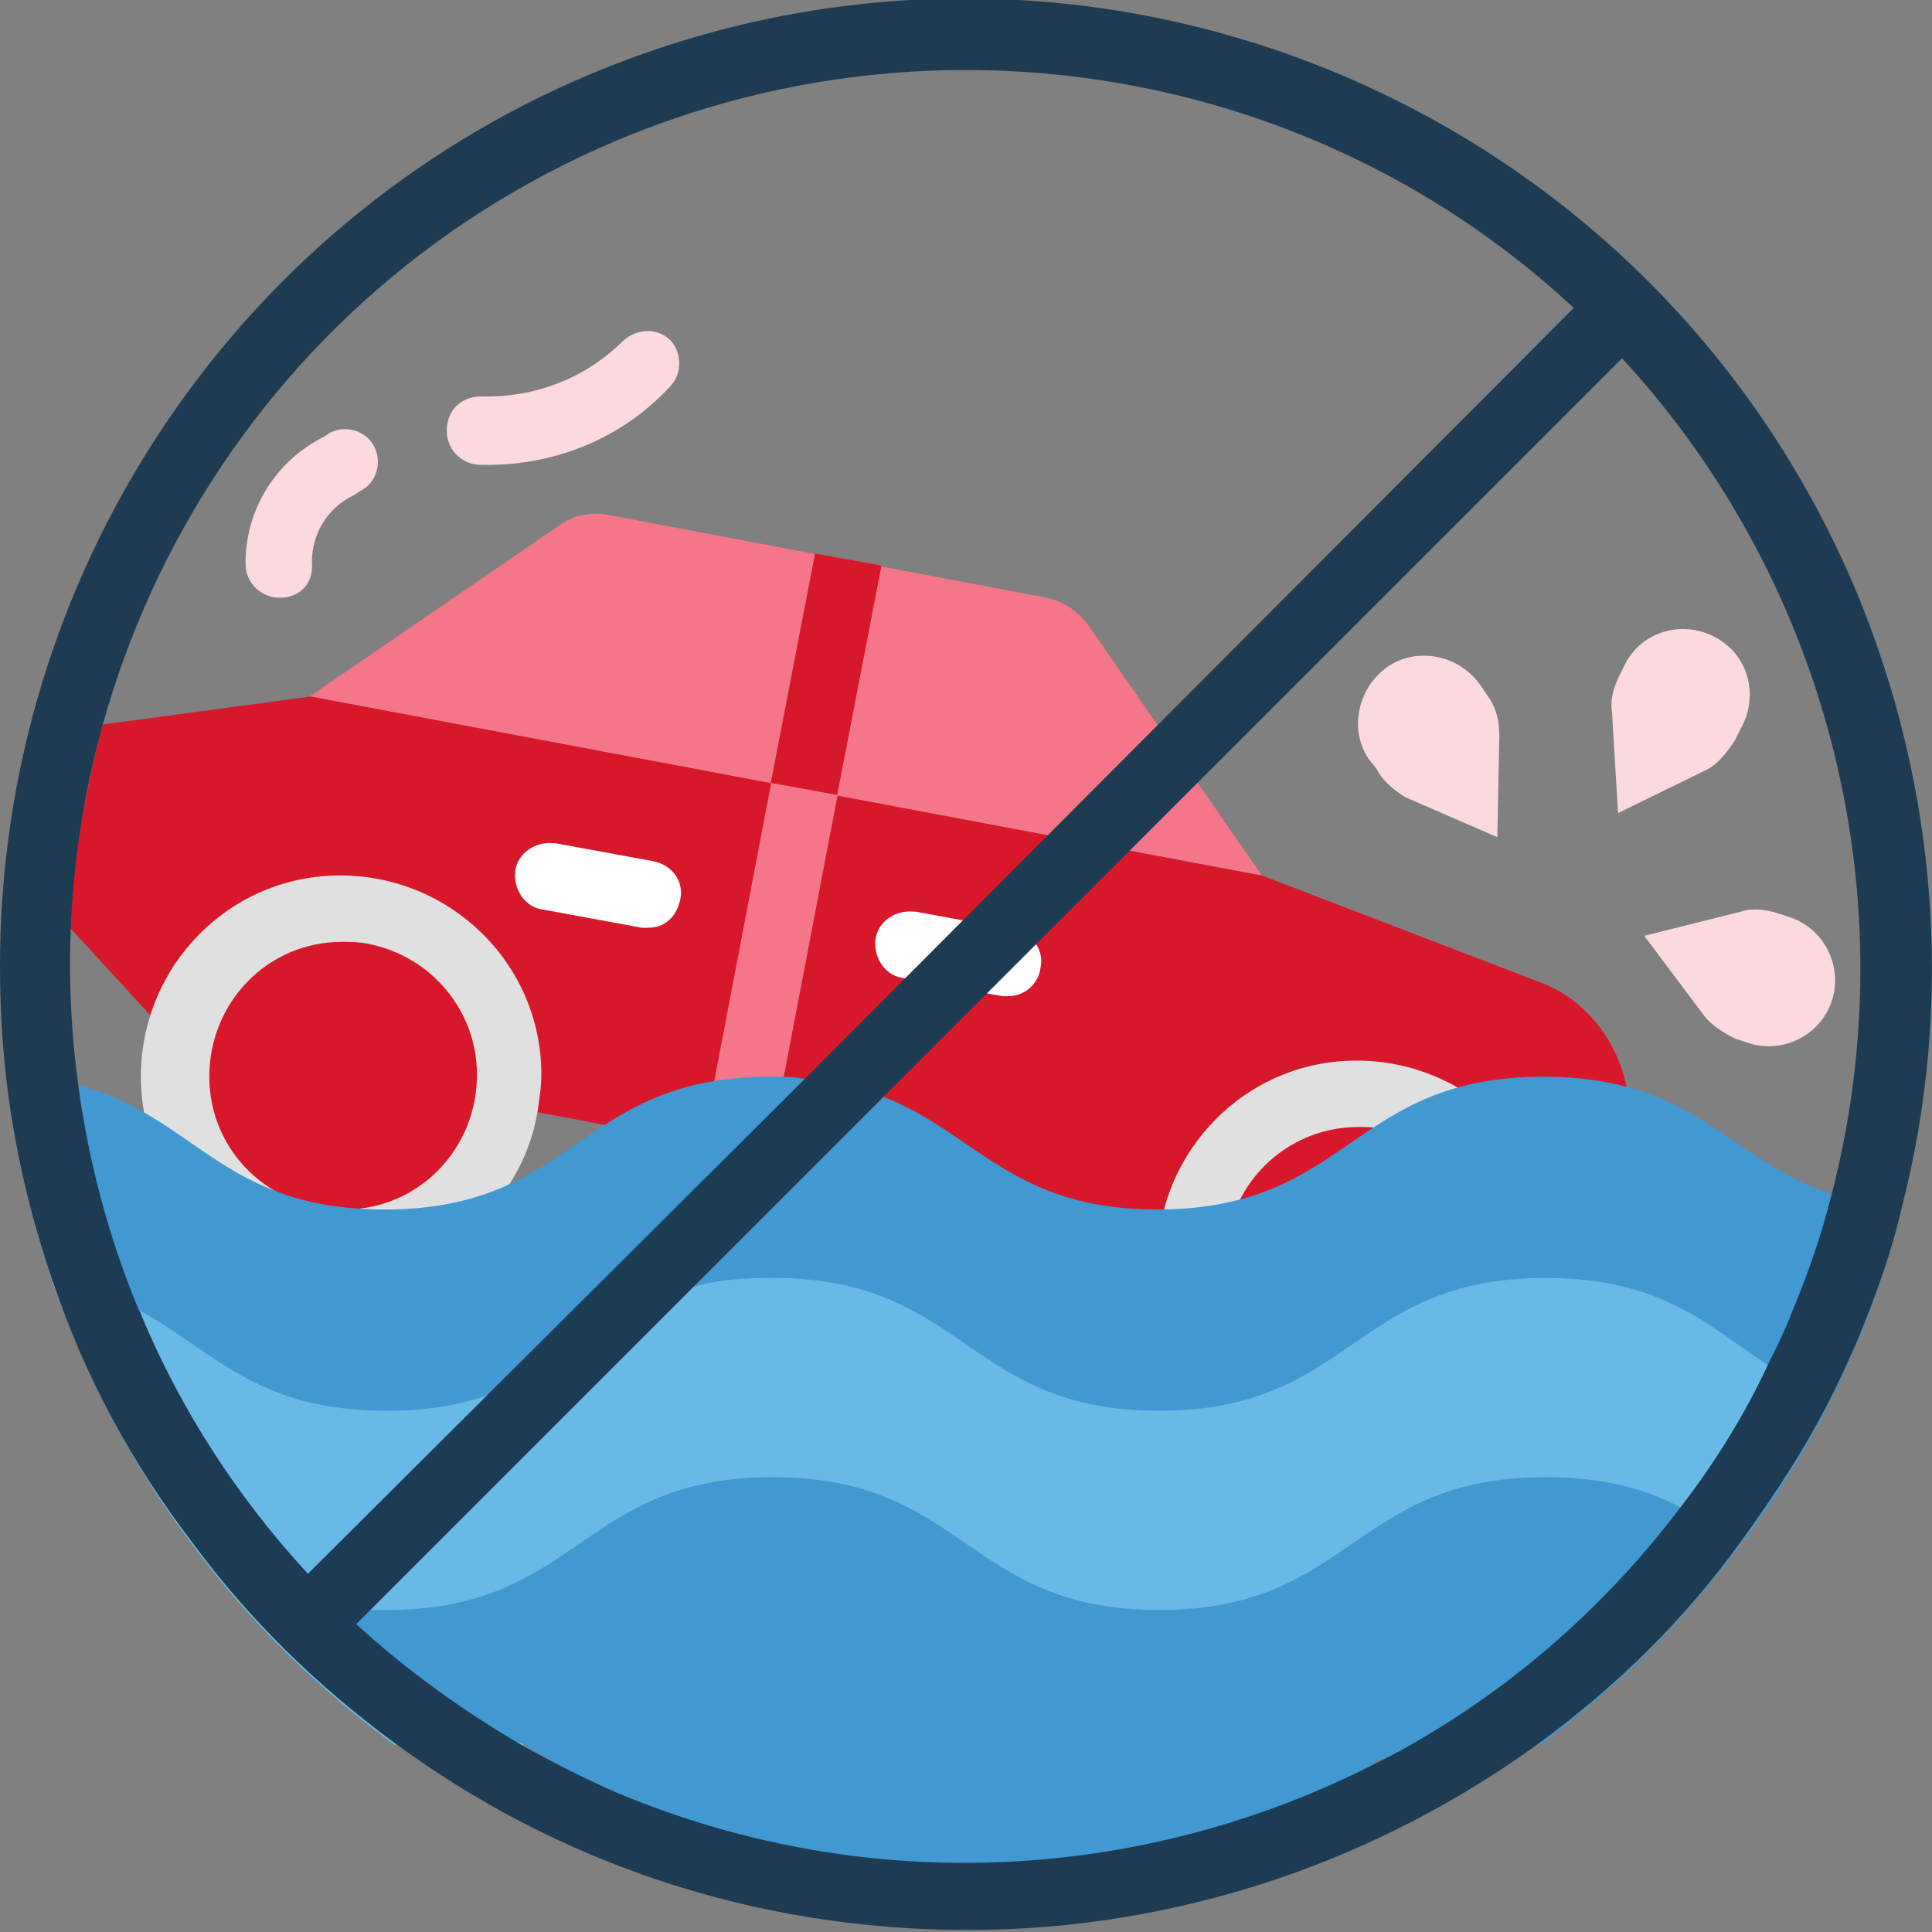 <?xml version="1.0" encoding="utf-8"?>
<!-- Generator: Adobe Illustrator 24.0.0, SVG Export Plug-In . SVG Version: 6.00 Build 0)  -->
<svg version="1.1" id="Group_947" xmlns="http://www.w3.org/2000/svg" xmlns:xlink="http://www.w3.org/1999/xlink" x="0px" y="0px"
	 viewBox="0 0 96 96" style="enable-background:new 0 0 96 96;" xml:space="preserve">
<rect x="0" y="0" width="96" height="96" fill="#808080" stroke="none"/>
<style type="text/css">
	.st0{fill:#D7182A;}
	.st1{fill:#E0E0E0;}
	.st2{fill:#F47688;}
	.st3{fill:#FFFFFF;}
	.st4{fill:#FCD9DE;}
	.st5{fill:#4298D1;}
	.st6{fill:#69B9E7;}
	.st7{fill:#1D3B53;}
</style>
<path class="st0" d="M62.7,43.5l13.8,5.3c2.2,0.8,3.8,2.8,4.3,5.1l1,5l-1.2,6.5L8.8,51.9l-5.6-6.1C3.8,42,4.4,38.6,5.1,36l10.4-1.4
	L62.7,43.5z"/>
<circle class="st0" cx="67.5" cy="62.6" r="8.3"/>
<circle class="st0" cx="17" cy="53.4" r="8.3"/>
<path class="st1" d="M17,63.4c-5.5,0-10-4.4-10-9.9c0-5.5,4.4-10,9.9-10c5.5,0,10,4.4,10,9.9c0,0.6-0.1,1.2-0.2,1.9
	C25.9,59.9,21.8,63.4,17,63.4z M17,46.8c-3.7,0-6.6,3-6.6,6.7c0,3.7,3,6.6,6.7,6.6s6.6-3,6.6-6.7c0-3.2-2.3-5.9-5.4-6.5
	C17.8,46.8,17.4,46.8,17,46.8z"/>
<path class="st1" d="M67.5,72.6c-5.5,0-10-4.4-10-9.9c0-5.5,4.4-10,9.9-10c5.5,0,10,4.4,10,9.9c0,0.6-0.1,1.2-0.2,1.9
	C76.4,69.2,72.3,72.6,67.5,72.6z M67.5,56c-3.7,0-6.6,3-6.6,6.6c0,3.7,3,6.6,6.6,6.6c3.7,0,6.6-3,6.6-6.6c0-3.2-2.3-5.9-5.4-6.5
	C68.3,56,67.9,56,67.5,56z"/>
<path class="st2" d="M34.9,56.8l5.6-29.3l3.3,0.6l-5.6,29.3L34.9,56.8z"/>
<path class="st3" d="M32.2,46.1c-0.1,0-0.2,0-0.3,0L27,45.2c-0.9-0.1-1.5-1-1.4-1.9s1-1.5,1.9-1.4c0,0,0,0,0.1,0l4.9,0.9
	c0.9,0.2,1.5,1,1.3,1.9C33.6,45.6,33,46.1,32.2,46.1L32.2,46.1z"/>
<path class="st3" d="M50.1,49.5c-0.1,0-0.2,0-0.3,0l-4.9-0.9c-0.9-0.1-1.5-1-1.4-1.9c0.1-0.9,1-1.5,1.9-1.4c0,0,0,0,0.1,0l4.9,0.9
	c0.9,0.2,1.5,1,1.3,1.9C51.6,48.9,50.9,49.5,50.1,49.5L50.1,49.5z"/>
<path class="st4" d="M24.2,23.1h-0.3c-0.9,0-1.7-0.7-1.7-1.7s0.7-1.7,1.7-1.7h0.3c2.6,0,5-1,6.8-2.8c0.7-0.6,1.7-0.6,2.3,0
	c0.6,0.6,0.6,1.7,0,2.3C30.9,21.8,27.6,23.1,24.2,23.1L24.2,23.1z"/>
<path class="st4" d="M13.9,29.7c-0.9,0-1.7-0.7-1.7-1.7c0-2.7,1.5-5.1,3.9-6.3l0.3-0.2c0.8-0.4,1.8-0.1,2.2,0.7s0.1,1.8-0.7,2.2
	l-0.3,0.2c-1.3,0.6-2.1,1.9-2.1,3.3C15.6,29,14.9,29.7,13.9,29.7z"/>
<path class="st5" d="M94.5,60.1c-0.6,2.2-1.3,4.5-2.2,6.6c-0.4,0.9-0.8,1.8-1.2,2.6c-1.3,2.6-2.8,5.1-4.6,7.4
	c-2.8,3.8-6.2,7.2-10,10H19.6c-3.8-2.8-7.2-6.1-10-9.9c-3-3.9-5.3-8.4-7-13.1C1.5,60.4,0.7,57,0.3,53.5c1.4,0,2.5,0.2,3.5,0.4
	c5.9,1.5,7.2,6.2,15.3,6.2c9.6,0,9.6-6.6,19.2-6.6c0.6,0,1.1,0,1.6,0.1c1.6,0.1,2.9,0.5,4,0.9c4.6,1.8,6.4,5.6,13.6,5.6
	c9.6,0,9.6-6.6,19.2-6.6c7.5,0,9.2,4.1,14.2,5.8C92,59.7,93.2,59.9,94.5,60.1z"/>
<path class="st6" d="M91,69.3c-1.3,2.6-2.8,5.1-4.6,7.4c-2.8,3.8-6.2,7.2-10,10H19.6c-3.8-2.8-7.2-6.1-10-9.9c-3-3.9-5.3-8.4-7-13.1
	c1.7,0.3,3.1,0.8,4.3,1.4c3.7,2,5.8,5,12.3,5c2.1,0,3.7-0.3,5.1-0.8c4-1.4,5.8-4.3,10.3-5.4c1.1-0.3,2.3-0.4,3.8-0.4
	c9.6,0,9.6,6.6,19.2,6.6s9.6-6.6,19.2-6.6c5.8,0,8.1,2.4,11,4.3C88.8,68.3,89.8,68.9,91,69.3z"/>
<path class="st5" d="M86.5,76.7c-2.8,3.8-6.2,7.2-10,10L69.9,87c-0.4,0.3-1.1,0.3-1.5,0.5c-9.3,6.7-29.6,7.3-42.5-0.9h-6.3
	c-3.8-2.8-7.2-6.1-10-9.9c2.3,1.6,4.5,3.1,8.9,3.3c0.2,0,0.4,0,0.7,0c9.6,0,9.6-6.6,19.2-6.6C48,73.4,48,80,57.6,80
	s9.6-6.6,19.2-6.6c2.9,0,5,0.6,6.7,1.5C84.6,75.4,85.5,76.1,86.5,76.7z"/>
<g>
	<path class="st4" d="M86.2,36.8l0.3-0.6c0.9-1.6,0.4-3.6-1.2-4.5c0,0,0,0,0,0c-1.6-0.9-3.6-0.4-4.5,1.2l-0.3,0.6
		c-0.3,0.6-0.5,1.2-0.4,1.9l0.3,5l4.5-2.2C85.4,37.9,85.8,37.4,86.2,36.8L86.2,36.8z"/>
	<path class="st4" d="M86.2,51.6l0.6,0.2c1.7,0.6,3.6-0.3,4.2-2c0.6-1.7-0.3-3.6-2-4.2l-0.6-0.2c-0.6-0.2-1.3-0.3-1.9-0.1l-4.8,1.2
		l3,4C85,50.9,85.6,51.3,86.2,51.6L86.2,51.6z"/>
	<path class="st4" d="M68.4,38.2L68,37.7c-1-1.5-0.5-3.6,1-4.6c1.5-1,3.6-0.5,4.6,1l0.4,0.6c0.4,0.6,0.5,1.2,0.5,1.9l-0.1,5l-4.6-2
		C69.2,39.2,68.7,38.8,68.4,38.2L68.4,38.2z"/>
</g>
<path class="st2" d="M62.7,43.5l-47.3-8.9l12.4-8.5c0.7-0.5,1.6-0.7,2.5-0.5l21.7,4.1c0.9,0.2,1.6,0.7,2.1,1.4L62.7,43.5z"/>
<path id="Path_570_1_" class="st7" d="M92.2,29.3C81.9,4.9,53.8-6.6,29.3,3.7C11.5,11.2,0,28.7,0,48c0,1.9,0.1,3.7,0.3,5.5
	c0.4,3.5,1.2,6.9,2.3,10.1c1.6,4.8,4,9.2,7,13.1c2.8,3.8,6.2,7.1,10,9.9c8,5.9,17.8,9.3,28.5,9.3c10.4,0,20.3-3.4,28.4-9.3
	c3.8-2.8,7.2-6.1,10-10c1.7-2.3,3.3-4.8,4.6-7.4c0.4-0.8,0.8-1.7,1.2-2.6c0.9-2.2,1.7-4.4,2.2-6.6C97.1,49.9,96.3,39.1,92.2,29.3z
	 M7,65.3c0-0.1-0.1-0.2-0.1-0.2c-1.5-3.6-2.5-7.4-3-11.1C1.2,34.5,11.7,15,30.6,7c16.1-6.8,34.8-3.6,47.6,8.3L40,53.6L15.3,78.2
	C11.8,74.4,9,70.1,7,65.3z M89,65.3c-0.3,0.8-0.7,1.6-1.1,2.4c-1.2,2.6-2.7,5-4.4,7.2c-3.7,4.9-8.3,8.9-13.4,11.8
	c-0.5,0.3-1.1,0.6-1.7,0.9c-11.3,5.8-25,6.8-37.7,1.5c-1.6-0.7-3.2-1.5-4.8-2.4c-2.9-1.7-5.7-3.7-8.2-6l0.7-0.7l16.1-16.1l46.1-46.1
	c10.4,11.3,14.2,27,10.4,41.6C90.5,61.4,89.8,63.4,89,65.3z"/>
<path class="st0" d="M38.3,38.9l2.2-11.4l3.3,0.6l-2.2,11.4L38.3,38.9z"/>
</svg>
